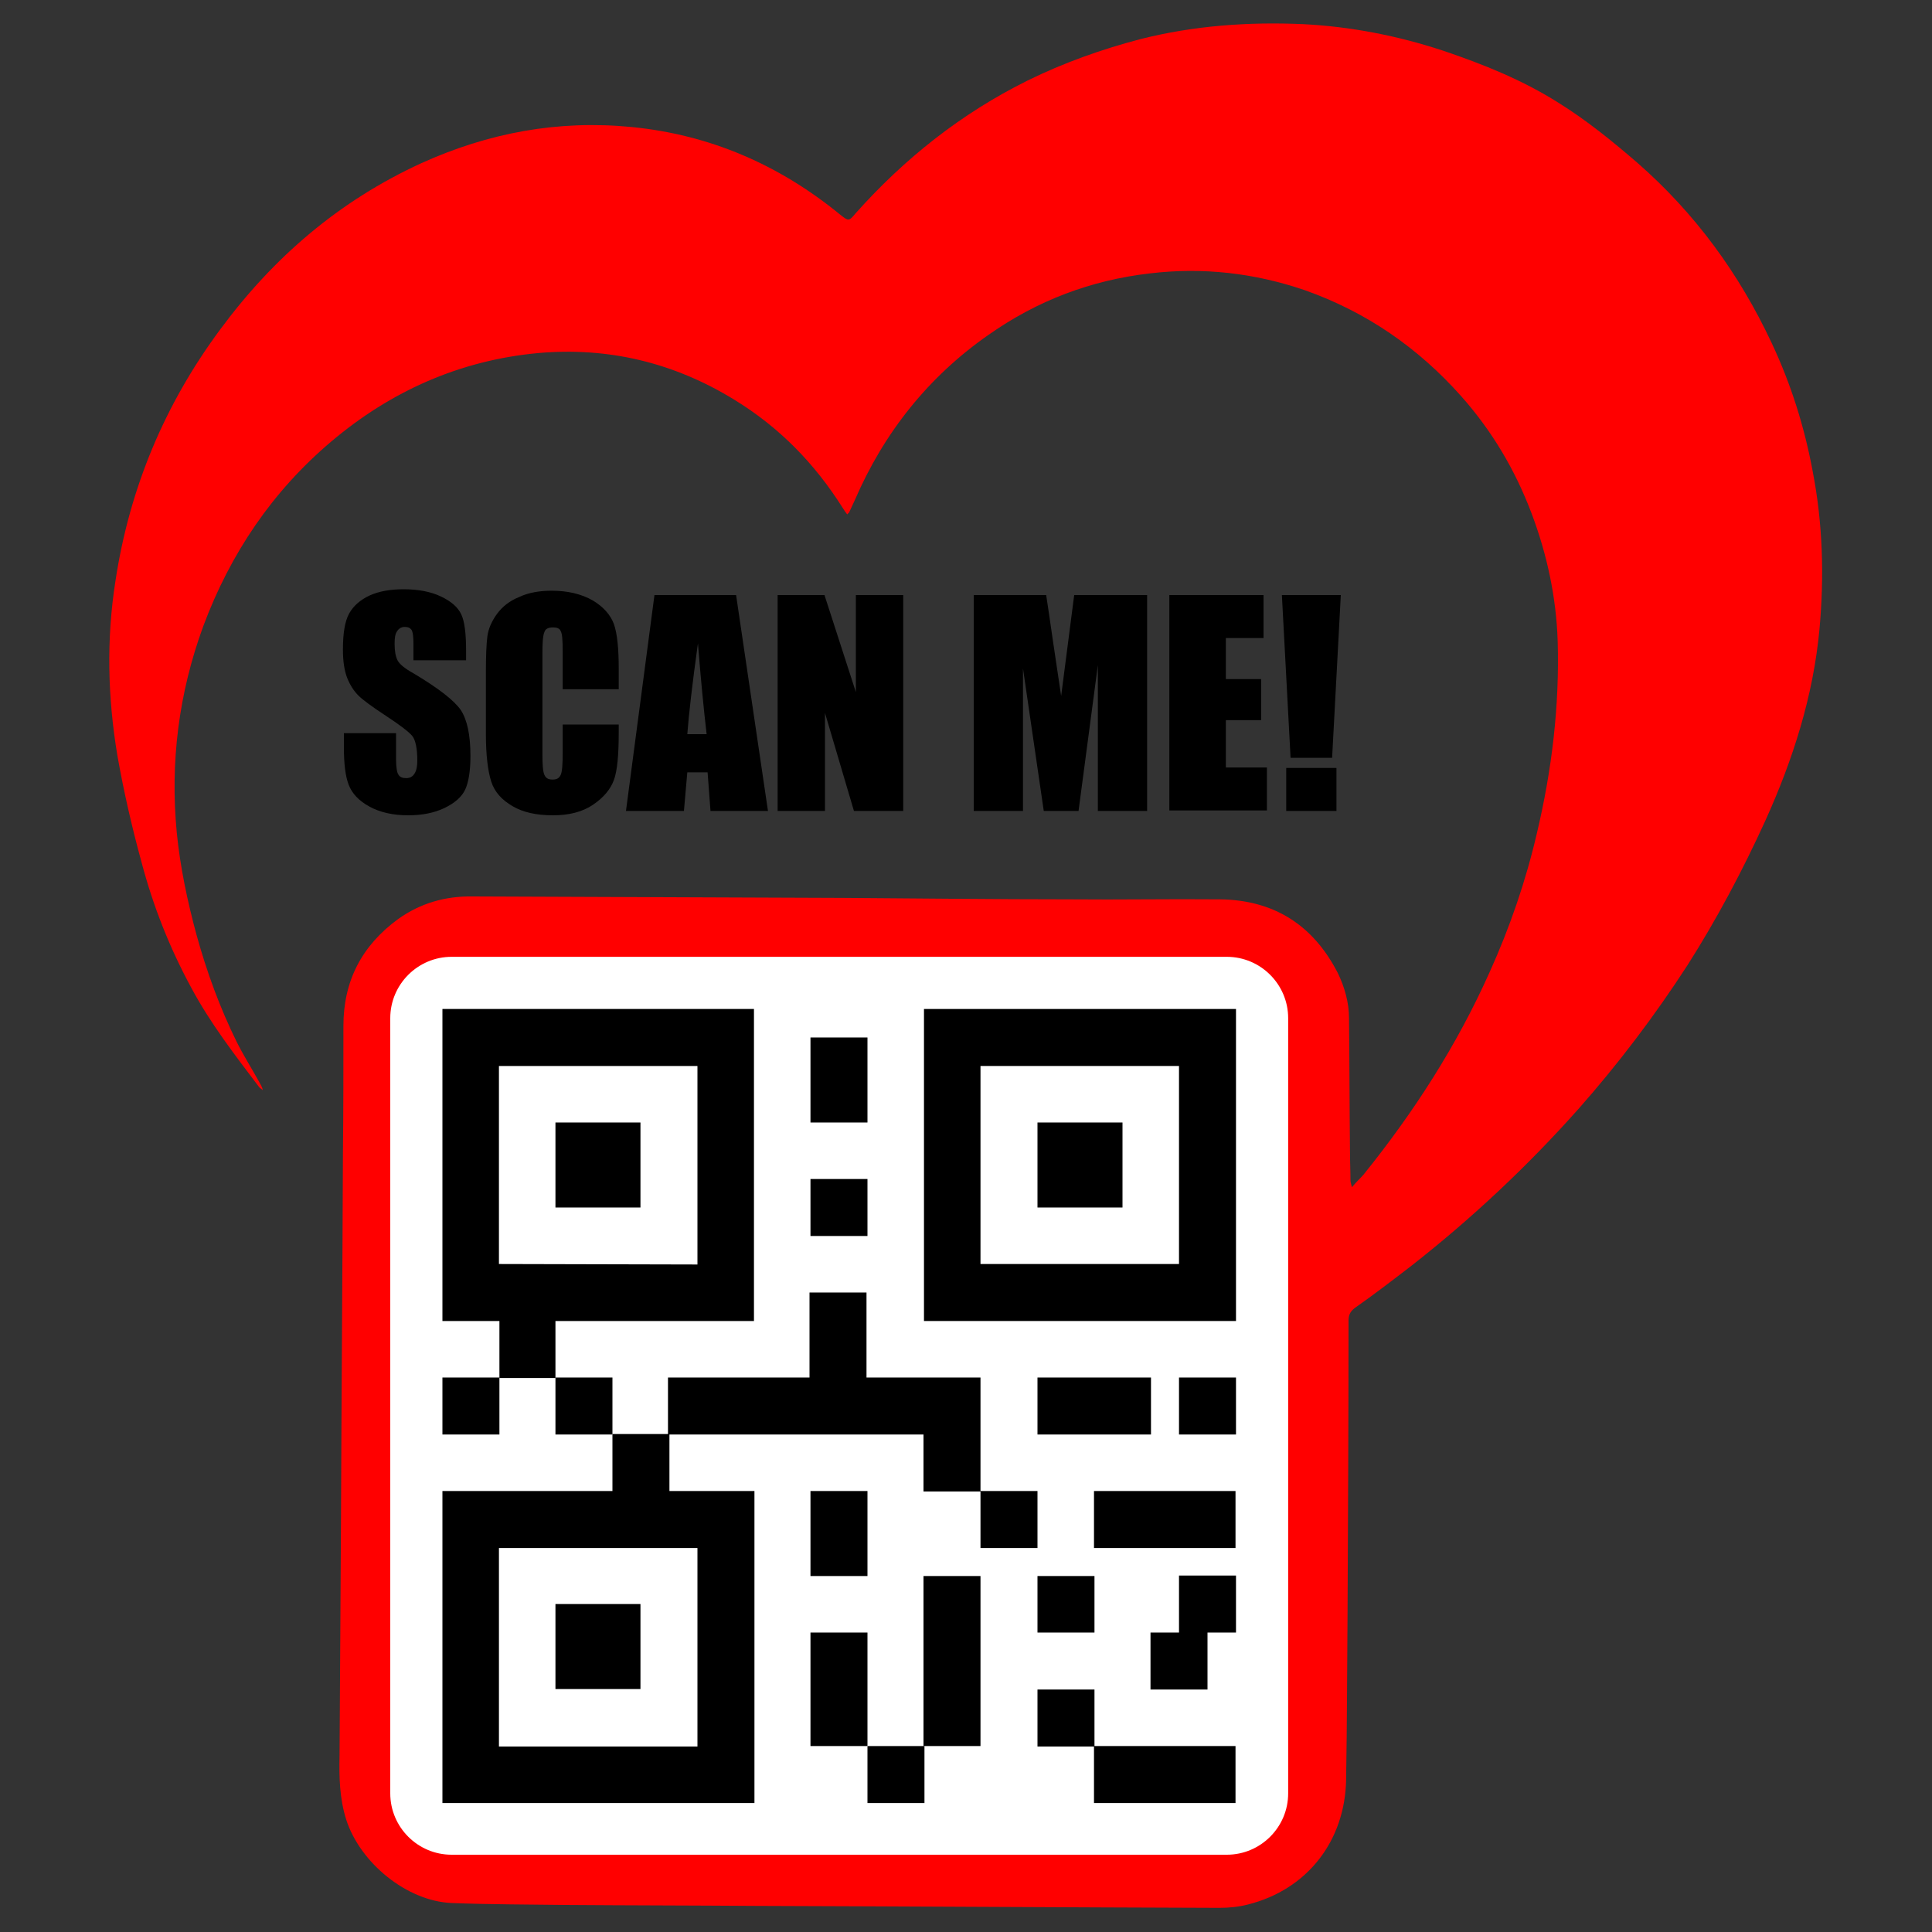 <svg xmlns="http://www.w3.org/2000/svg" width="400" height="400"><rect width="100%" height="100%" fill="#333333" stroke="none"/><path fill="red" d="M279.9 245.8c.9-1.1 1.7-1.8 2.4-2.6 10.4-12.9 19.3-26.7 26.1-41.9 4.2-9.3 7.5-18.9 9.8-28.8 3.1-13.1 4.7-26.3 4.3-39.8-.3-9.1-2.2-17.9-5.4-26.4-3.4-9-8.2-17.1-14.6-24.3-8.9-10-19.6-17.4-32.3-21.9-10.5-3.6-21.2-4.8-32.1-3.5-12.2 1.4-23.3 5.6-33.4 12.7C192.2 78 183 89.6 177 103.5c-.4.9-.8 1.7-1.2 2.6l-.4.4c-.3-.4-.6-.8-.9-1.3-5.8-9.2-13.1-16.7-22.4-22.4-12.5-7.7-26.1-11-40.7-9.7-16.2 1.5-30.5 7.9-42.8 18.3-12.2 10.3-20.9 23.2-26.5 38.2-5.1 13.9-6.9 28.2-5.5 42.8.7 7.1 2.2 14.2 4.1 21.2 2.1 7.6 4.8 15 8.3 22.1 1.4 2.8 3.1 5.5 4.6 8.2.3.6.7 1.1.8 1.8-.3-.3-.6-.4-.8-.7-5-6.6-10.1-13.2-14-20.5-4.5-8.3-7.9-16.9-10.3-26-2-7.3-3.7-14.7-5-22.1-2-12-2.3-24-.4-36.1 2.9-19.2 10.2-36.6 21.7-52.1 11-14.9 24.6-26.6 41.6-34.4 13.9-6.3 28.3-9 43.6-7.5 16.2 1.6 30.5 7.8 43.1 18.1 1.8 1.4 1.8 1.5 3.3-.3 10.1-11.3 21.8-20.6 35.5-27.4 7.5-3.7 15.4-6.5 23.4-8.6 11.1-2.8 22.3-3.6 33.7-3.1 9.9.5 19.6 2.4 29 5.5 8.3 2.8 16.5 6.1 23.9 10.8 5.8 3.6 11.2 8 16.3 12.4 12 10.5 21.1 23 27.8 37.3 4 8.5 6.8 17.4 8.5 26.6 2.1 10.8 2.4 21.8 1.4 32.7-1.3 13.9-5.5 27-11.2 39.6-4.7 10.3-10 20.3-16.1 29.9-6.8 10.5-14.3 20.4-22.6 29.8-10.5 11.8-22 22.6-34.5 32.4-3.9 3-7.8 6-11.8 8.8-.9.7-1.3 1.4-1.3 2.6 0 19.9-.1 39.9-.2 59.9-.1 11.7-.1 23.4-.3 35.1-.2 12.7-8 22.8-20.3 25.9-1.9.5-4 .7-5.9.7-31.9-.1-63.8-.3-95.7-.4-13.3-.1-26.5-.1-39.8-.2-7.8-.1-15.7-.1-23.5-.4-9.3-.4-18.9-8.3-21.8-17.2-1.4-4.4-1.5-8.8-1.4-13.3l.3-49.2c.1-25.1.3-50.3.4-75.4.1-8.8.1-17.7.1-26.5 0-9.3 3.8-16.6 11.3-22.1 4.6-3.3 9.8-4.8 15.5-4.7l76.5.3c15.7.1 31.5.3 47.1.3 10.3.1 20.7-.1 31 0 11.2.1 19.4 5.3 24.5 15.3 1.4 2.9 2.3 6.1 2.3 9.3.1 9.2.1 18.4.2 27.6 0 2 .1 4 .1 6 0 .3.1.6.3 1.4z"/><path fill="#FFF" d="M254 384H93.5c-7 0-12.7-5.7-12.7-12.7V210.8c0-7 5.7-12.7 12.7-12.7H254c7 0 12.7 5.7 12.7 12.7v160.5c0 7-5.7 12.7-12.7 12.7z"/><path d="M96.4 136.7H85.6v-3.3c0-1.5-.1-2.5-.4-3-.3-.4-.7-.6-1.4-.6s-1.2.3-1.6.9c-.4.6-.5 1.4-.5 2.6 0 1.5.2 2.6.6 3.4.4.8 1.5 1.7 3.3 2.7 5.2 3.1 8.4 5.6 9.8 7.6 1.3 2 2 5.1 2 9.5 0 3.2-.4 5.5-1.1 7s-2.2 2.8-4.3 3.8c-2.1 1-4.6 1.5-7.5 1.5-3.1 0-5.8-.6-8-1.8-2.2-1.2-3.6-2.7-4.3-4.5s-1-4.4-1-7.8v-2.9H82v5.4c0 1.7.2 2.8.5 3.2.3.5.8.7 1.6.7s1.3-.3 1.7-.9c.4-.6.6-1.5.6-2.7 0-2.6-.4-4.4-1.1-5.2-.7-.8-2.5-2.2-5.4-4.1-2.9-1.9-4.8-3.3-5.7-4.2-.9-.9-1.7-2.1-2.3-3.6s-.9-3.5-.9-5.9c0-3.4.4-5.9 1.3-7.5.9-1.6 2.3-2.8 4.2-3.7 2-.9 4.3-1.3 7.1-1.3 3 0 5.6.5 7.7 1.5 2.1 1 3.5 2.2 4.2 3.7.7 1.5 1 4 1 7.6v1.9zm31.7 6h-11.6v-7.8c0-2.3-.1-3.7-.4-4.2-.2-.6-.8-.8-1.6-.8-1 0-1.6.3-1.8 1-.3.7-.4 2.2-.4 4.4v20.8c0 2.2.1 3.6.4 4.3.3.7.8 1 1.7 1 .9 0 1.4-.3 1.7-1 .3-.7.4-2.2.4-4.7V150h11.6v1.7c0 4.6-.3 7.9-1 9.8-.7 1.9-2.1 3.6-4.3 5.1-2.2 1.5-5 2.2-8.3 2.2-3.4 0-6.2-.6-8.4-1.9s-3.7-2.9-4.4-5.1-1.1-5.5-1.1-9.8v-13c0-3.2.1-5.6.3-7.2.2-1.6.9-3.2 2-4.7s2.6-2.7 4.6-3.5c1.9-.9 4.2-1.3 6.7-1.3 3.4 0 6.2.7 8.5 2 2.2 1.3 3.7 3 4.4 4.9.7 2 1 5.1 1 9.2v4.3zm24.3-19.5l6.6 44.7h-11.9l-.6-8h-4.2l-.7 8h-12l5.9-44.7h16.9zm-6.1 28.8c-.6-5.1-1.2-11.3-1.8-18.8-1.2 8.6-1.9 14.8-2.2 18.8h4zm40.7-28.8v44.7h-10.2l-6-20.3v20.3H161v-44.7h9.7l6.5 20.1v-20.1h9.8zm50.5 0v44.7h-10.2v-30.2l-4 30.2h-7.2l-4.3-29.5v29.5h-10.2v-44.7h15c.4 2.7.9 5.9 1.4 9.5l1.7 11.4 2.7-20.9h15.1zm4.7 0h19.4v8.9h-7.8v8.5h7.3v8.5h-7.3v9.8h8.5v8.9h-20.2v-44.6zm35.4 0l-1.8 33.7h-8.6l-1.8-33.7h12.2zm-.9 35.8v8.9h-10.4V159h10.4zm-97.1 202.5h11.8v11.8h-11.8v-11.8zm-23.5-88v-64.6H91.6v64.6h11.8v11.8H115v-11.8h41.1zm-52.8-11.8v-41h41.1v41.1l-41.1-.1z"/><path d="M115 232.4h17.6V250H115v-17.6zm76.3-23.5v64.6h64.6v-64.6h-64.6zm52.8 52.8H203v-41h41.1v41z"/><path d="M214.8 232.4h17.6V250h-17.6v-17.6zM115 332.1h17.6v17.6H115v-17.6zm-23.4-46.9h11.8V297H91.6v-11.8zm23.4 0h11.8V297H115v-11.8z"/><path d="M126.8 308.7H91.6v64.6h64.6v-64.6h-17.6v-11.8h-11.8v11.8zm17.6 11.8v41.1h-41.1v-41.1h41.1zm23.4-105.7h11.8v17.6h-11.8v-17.6zm0 29.3h11.8v11.8h-11.8v-11.8z"/><path d="M203 285.2h-23.6v-17.6h-11.8v17.6h-29.3V297H191.2v11.8H203v-23.6zm0 23.5h11.8v11.8H203v-11.8zm-35.2 0h11.8v17.6h-11.8v-17.6zm0 29.3h11.8v23.5h-11.8V338zm23.5-11.7H203v35.2h-11.8v-35.2zm35.2-17.6h29.3v11.8h-29.3v-11.8zm17.6-23.5h11.8V297h-11.8v-11.8zm-29.3 0h23.5V297h-23.5v-11.8zm0 41.1h11.8V338h-11.8v-11.7zm29.3 11.7h-5.9v11.8H250V338h5.9v-11.8h-11.8V338zm-29.3 11.8h11.8v11.8h-11.8v-11.8z"/><path d="M226.5 361.5h29.3v11.8h-29.3v-11.8z"/></svg>